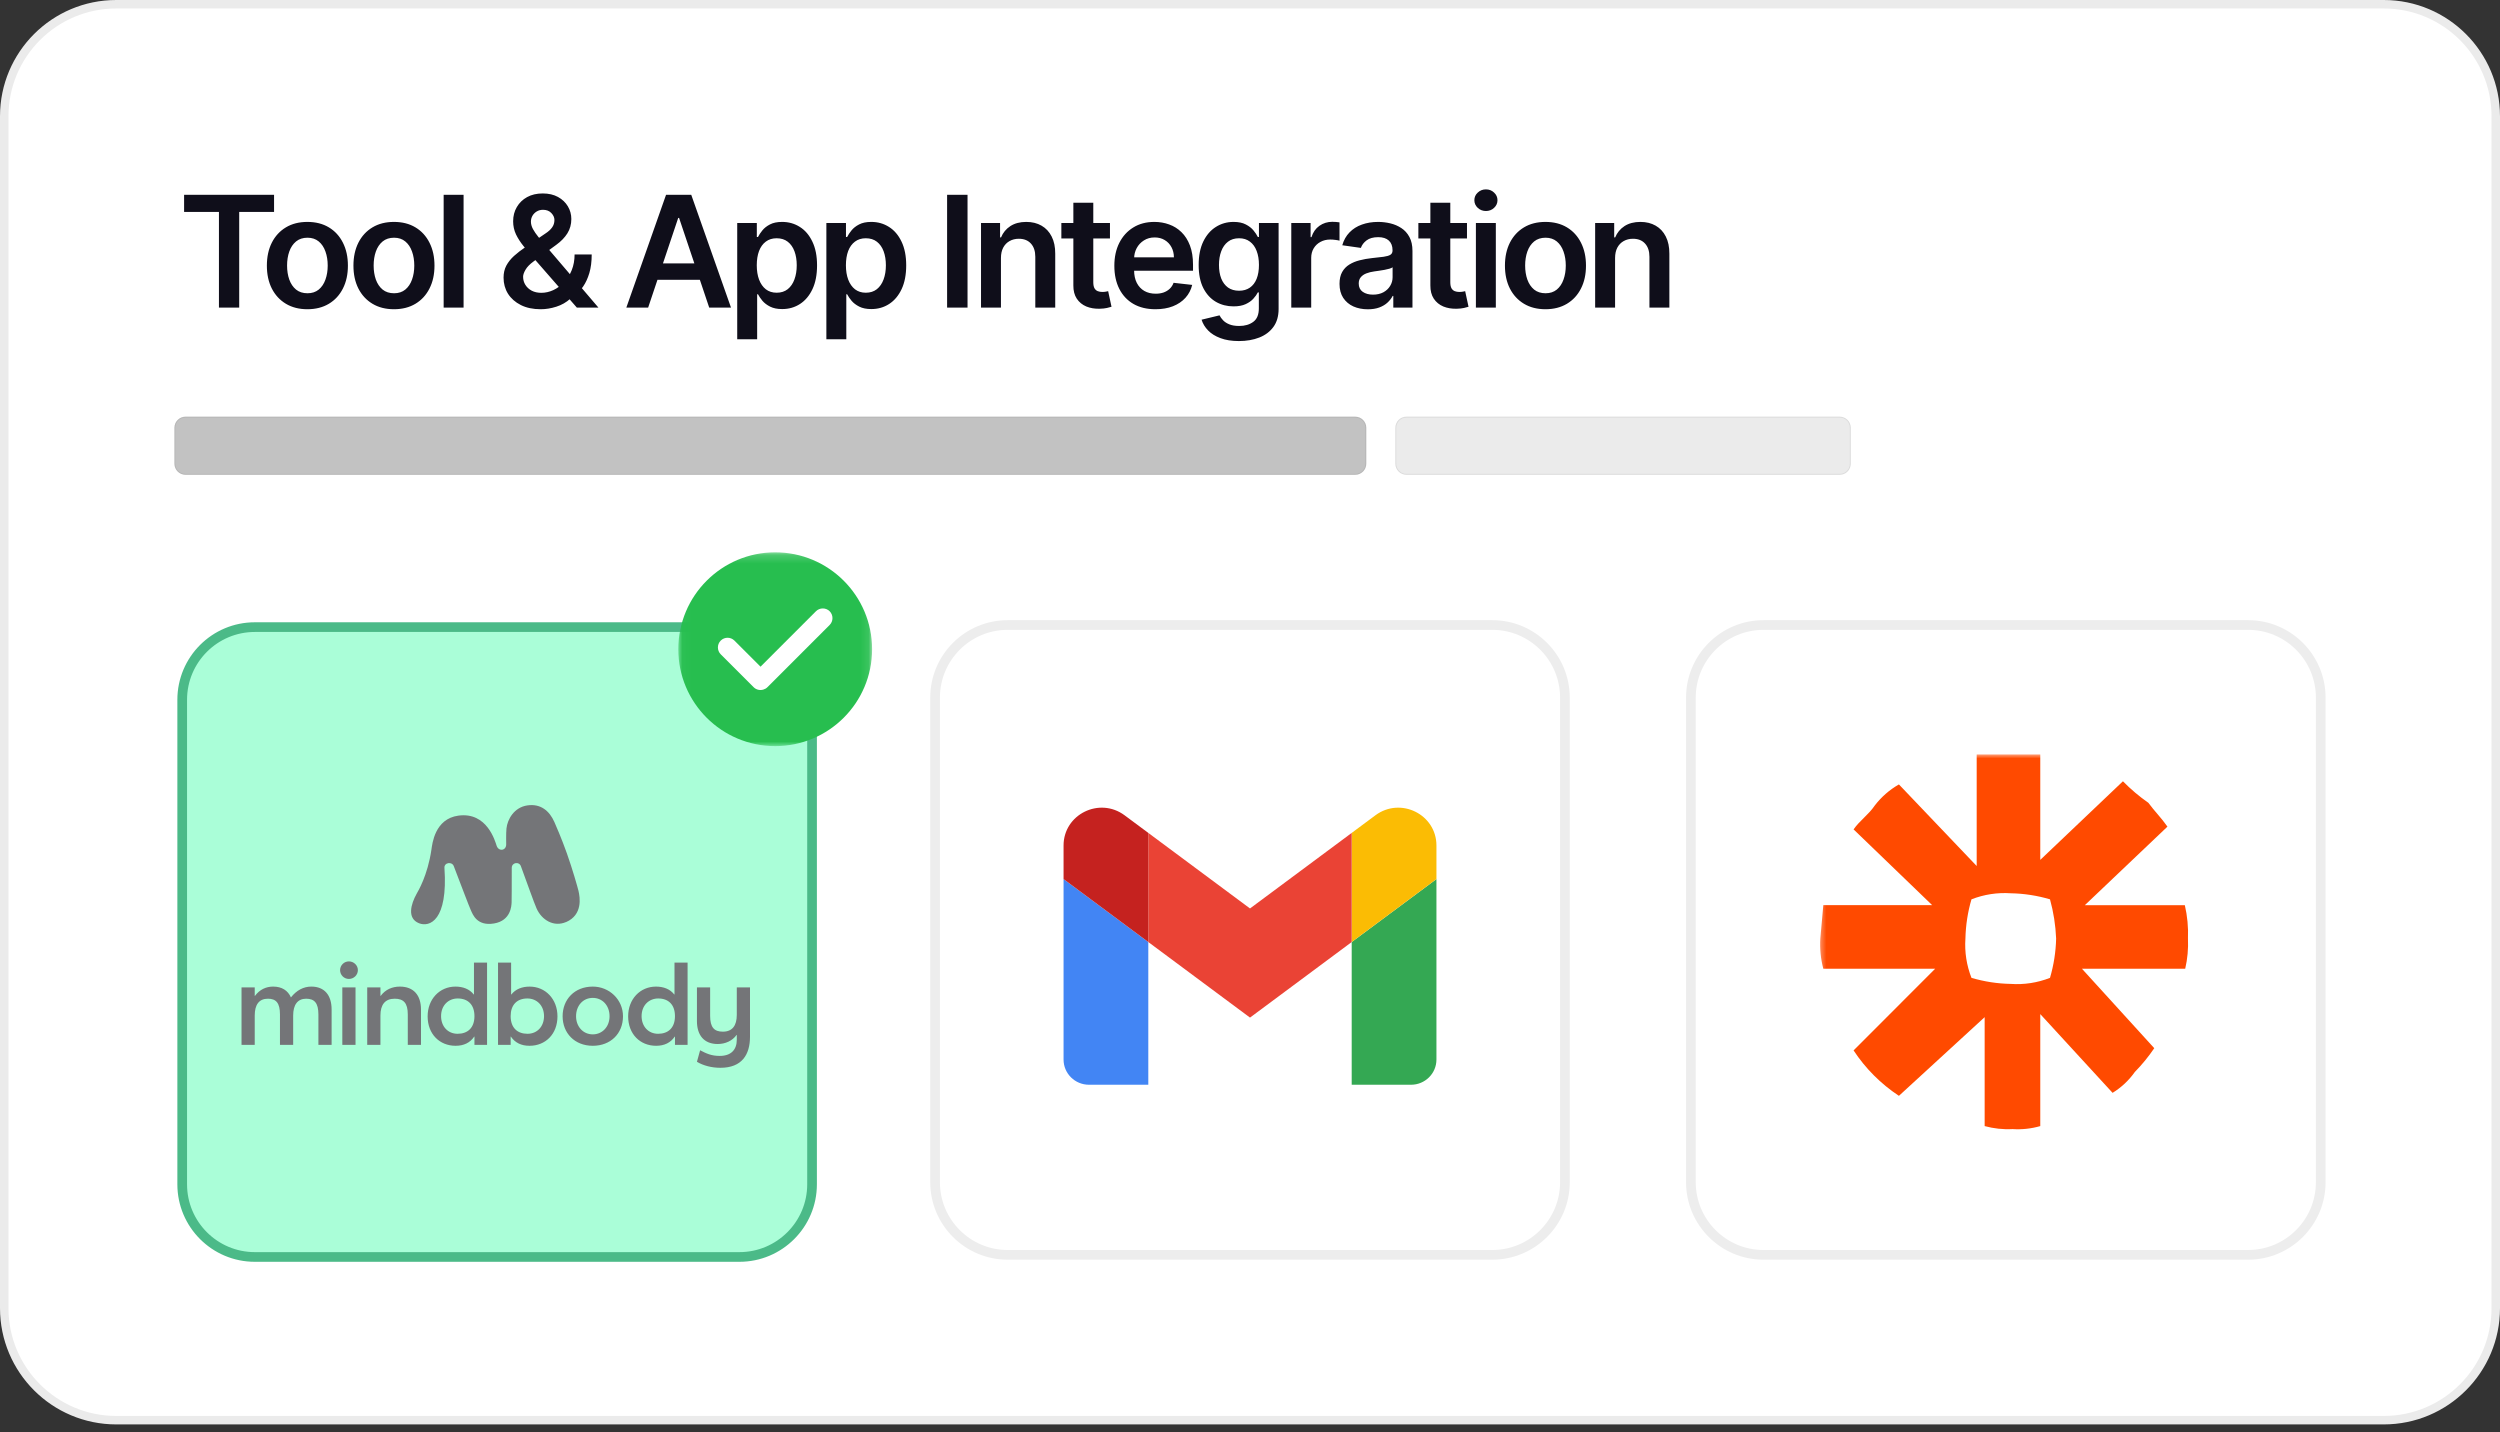 <svg width="295" height="169" viewBox="0 0 295 169" fill="none" xmlns="http://www.w3.org/2000/svg">
<rect x="0" y="0" width="295" height="169" fill="#333333" stroke="none"/>
<g clip-path="url(#clip0_19_730)">
<path d="M281.279 0.5H13.721C6.419 0.5 0.5 6.419 0.5 13.721V154.36C0.5 161.662 6.419 167.581 13.721 167.581H281.279C288.581 167.581 294.5 161.662 294.5 154.36V13.721C294.5 6.419 288.581 0.5 281.279 0.5Z" fill="white"/>
<path d="M281.279 0.5H13.721C6.419 0.5 0.5 6.419 0.5 13.721V154.36C0.5 161.662 6.419 167.581 13.721 167.581H281.279C288.581 167.581 294.5 161.662 294.5 154.36V13.721C294.5 6.419 288.581 0.5 281.279 0.5Z" stroke="#EBEBEB"/>
<path d="M21.723 25.01V22.989H32.339V25.01H28.226V36.295H25.835V25.01H21.723ZM36.272 36.489C35.297 36.489 34.453 36.275 33.738 35.846C33.024 35.417 32.469 34.818 32.075 34.047C31.685 33.276 31.491 32.375 31.491 31.344C31.491 30.313 31.685 29.41 32.075 28.635C32.469 27.86 33.024 27.258 33.738 26.829C34.453 26.4 35.297 26.186 36.272 26.186C37.246 26.186 38.091 26.4 38.806 26.829C39.52 27.258 40.072 27.86 40.462 28.635C40.856 29.41 41.053 30.313 41.053 31.344C41.053 32.375 40.856 33.276 40.462 34.047C40.072 34.818 39.52 35.417 38.806 35.846C38.091 36.275 37.246 36.489 36.272 36.489ZM36.285 34.605C36.813 34.605 37.255 34.46 37.61 34.17C37.965 33.876 38.23 33.481 38.403 32.988C38.581 32.494 38.669 31.944 38.669 31.338C38.669 30.727 38.581 30.175 38.403 29.681C38.23 29.183 37.965 28.787 37.61 28.492C37.255 28.198 36.813 28.05 36.285 28.05C35.744 28.05 35.293 28.198 34.934 28.492C34.578 28.787 34.312 29.183 34.135 29.681C33.961 30.175 33.875 30.727 33.875 31.338C33.875 31.944 33.961 32.494 34.135 32.988C34.312 33.481 34.578 33.876 34.934 34.17C35.293 34.46 35.744 34.605 36.285 34.605ZM46.488 36.489C45.513 36.489 44.669 36.275 43.954 35.846C43.239 35.417 42.685 34.818 42.291 34.047C41.901 33.276 41.706 32.375 41.706 31.344C41.706 30.313 41.901 29.41 42.291 28.635C42.685 27.86 43.239 27.258 43.954 26.829C44.669 26.4 45.513 26.186 46.488 26.186C47.462 26.186 48.307 26.4 49.021 26.829C49.736 27.258 50.288 27.86 50.678 28.635C51.072 29.41 51.269 30.313 51.269 31.344C51.269 32.375 51.072 33.276 50.678 34.047C50.288 34.818 49.736 35.417 49.021 35.846C48.307 36.275 47.462 36.489 46.488 36.489ZM46.501 34.605C47.029 34.605 47.471 34.46 47.826 34.17C48.181 33.876 48.445 33.481 48.619 32.988C48.796 32.494 48.885 31.944 48.885 31.338C48.885 30.727 48.796 30.175 48.619 29.681C48.445 29.183 48.181 28.787 47.826 28.492C47.471 28.198 47.029 28.05 46.501 28.05C45.959 28.05 45.509 28.198 45.149 28.492C44.794 28.787 44.528 29.183 44.35 29.681C44.177 30.175 44.09 30.727 44.09 31.338C44.09 31.944 44.177 32.494 44.35 32.988C44.528 33.481 44.794 33.876 45.149 34.17C45.509 34.46 45.959 34.605 46.501 34.605ZM54.702 22.989V36.295H52.351V22.989H54.702ZM63.805 36.489C62.896 36.489 62.114 36.325 61.46 35.996C60.806 35.666 60.301 35.223 59.946 34.664C59.595 34.101 59.42 33.466 59.42 32.76C59.42 32.228 59.528 31.756 59.745 31.344C59.966 30.933 60.269 30.552 60.654 30.201C61.044 29.85 61.495 29.501 62.006 29.155L64.364 27.55C64.71 27.325 64.972 27.087 65.15 26.835C65.332 26.584 65.423 26.29 65.423 25.952C65.423 25.666 65.302 25.395 65.059 25.14C64.821 24.884 64.492 24.756 64.072 24.756C63.79 24.756 63.541 24.824 63.324 24.958C63.112 25.088 62.945 25.259 62.824 25.471C62.707 25.683 62.649 25.909 62.649 26.147C62.649 26.437 62.729 26.732 62.889 27.03C63.054 27.329 63.266 27.639 63.526 27.959C63.79 28.28 64.072 28.62 64.37 28.979L70.614 36.295H68.067L62.883 30.357C62.497 29.906 62.125 29.462 61.765 29.025C61.41 28.587 61.118 28.133 60.888 27.66C60.663 27.184 60.55 26.669 60.55 26.114C60.55 25.486 60.695 24.925 60.986 24.432C61.276 23.934 61.681 23.542 62.2 23.256C62.724 22.97 63.337 22.827 64.039 22.827C64.741 22.827 65.343 22.966 65.845 23.243C66.347 23.52 66.735 23.888 67.008 24.347C67.281 24.806 67.417 25.306 67.417 25.848C67.417 26.476 67.261 27.039 66.95 27.537C66.638 28.031 66.205 28.479 65.65 28.882L62.961 30.85C62.519 31.171 62.203 31.496 62.012 31.825C61.822 32.15 61.726 32.427 61.726 32.656C61.726 33.007 61.815 33.326 61.993 33.611C62.17 33.897 62.419 34.127 62.74 34.3C63.065 34.469 63.444 34.553 63.877 34.553C64.353 34.553 64.823 34.447 65.286 34.235C65.75 34.019 66.172 33.711 66.553 33.313C66.934 32.914 67.237 32.438 67.463 31.883C67.688 31.325 67.801 30.705 67.801 30.025H69.821C69.821 30.866 69.728 31.598 69.542 32.221C69.355 32.84 69.115 33.365 68.82 33.793C68.526 34.218 68.214 34.558 67.885 34.813C67.781 34.887 67.681 34.961 67.586 35.034C67.491 35.108 67.391 35.181 67.287 35.255C66.82 35.679 66.272 35.991 65.644 36.191C65.02 36.39 64.407 36.489 63.805 36.489ZM76.481 36.295H73.908L78.593 22.989H81.568L86.258 36.295H83.686L80.132 25.718H80.028L76.481 36.295ZM76.566 31.078H83.582V33.014H76.566V31.078ZM86.992 40.037V26.316H89.305V27.966H89.442C89.563 27.723 89.734 27.466 89.955 27.193C90.176 26.916 90.475 26.68 90.851 26.485C91.228 26.285 91.709 26.186 92.294 26.186C93.064 26.186 93.76 26.383 94.379 26.777C95.003 27.167 95.496 27.745 95.86 28.512C96.228 29.274 96.412 30.209 96.412 31.318C96.412 32.414 96.233 33.345 95.873 34.112C95.514 34.878 95.024 35.463 94.405 35.866C93.786 36.269 93.084 36.47 92.3 36.47C91.728 36.47 91.254 36.375 90.877 36.184C90.501 35.993 90.197 35.764 89.968 35.495C89.743 35.223 89.567 34.965 89.442 34.722H89.344V40.037H86.992ZM89.299 31.305C89.299 31.951 89.39 32.516 89.572 33.001C89.758 33.486 90.024 33.865 90.371 34.138C90.721 34.406 91.146 34.541 91.644 34.541C92.164 34.541 92.599 34.402 92.95 34.125C93.301 33.843 93.565 33.46 93.742 32.975C93.924 32.485 94.015 31.929 94.015 31.305C94.015 30.686 93.926 30.136 93.749 29.655C93.571 29.174 93.307 28.797 92.956 28.525C92.605 28.252 92.168 28.115 91.644 28.115C91.141 28.115 90.715 28.247 90.364 28.512C90.013 28.776 89.747 29.146 89.565 29.622C89.388 30.099 89.299 30.66 89.299 31.305ZM97.512 40.037V26.316H99.825V27.966H99.961C100.082 27.723 100.253 27.466 100.474 27.193C100.695 26.916 100.994 26.68 101.371 26.485C101.748 26.285 102.228 26.186 102.813 26.186C103.584 26.186 104.279 26.383 104.899 26.777C105.522 27.167 106.016 27.745 106.38 28.512C106.748 29.274 106.932 30.209 106.932 31.318C106.932 32.414 106.752 33.345 106.393 34.112C106.033 34.878 105.544 35.463 104.924 35.866C104.305 36.269 103.604 36.47 102.82 36.47C102.248 36.47 101.774 36.375 101.397 36.184C101.02 35.993 100.717 35.764 100.487 35.495C100.262 35.223 100.087 34.965 99.961 34.722H99.864V40.037H97.512ZM99.818 31.305C99.818 31.951 99.909 32.516 100.091 33.001C100.277 33.486 100.544 33.865 100.89 34.138C101.241 34.406 101.665 34.541 102.163 34.541C102.683 34.541 103.118 34.402 103.469 34.125C103.82 33.843 104.084 33.46 104.262 32.975C104.444 32.485 104.535 31.929 104.535 31.305C104.535 30.686 104.446 30.136 104.268 29.655C104.091 29.174 103.827 28.797 103.476 28.525C103.125 28.252 102.687 28.115 102.163 28.115C101.661 28.115 101.234 28.247 100.884 28.512C100.533 28.776 100.266 29.146 100.084 29.622C99.907 30.099 99.818 30.66 99.818 31.305ZM114.169 22.989V36.295H111.758V22.989H114.169ZM118.112 30.448V36.295H115.76V26.316H118.008V28.011H118.125C118.354 27.453 118.72 27.009 119.223 26.68C119.729 26.35 120.355 26.186 121.1 26.186C121.789 26.186 122.389 26.333 122.9 26.628C123.415 26.922 123.814 27.349 124.095 27.907C124.381 28.466 124.522 29.144 124.517 29.941V36.295H122.166V30.305C122.166 29.638 121.992 29.116 121.646 28.739C121.304 28.362 120.829 28.174 120.223 28.174C119.812 28.174 119.446 28.265 119.125 28.447C118.809 28.624 118.56 28.882 118.378 29.22C118.201 29.558 118.112 29.967 118.112 30.448ZM130.976 26.316V28.135H125.24V26.316H130.976ZM126.656 23.925H129.008V33.293C129.008 33.609 129.056 33.852 129.151 34.021C129.25 34.185 129.38 34.298 129.541 34.359C129.701 34.419 129.878 34.45 130.073 34.45C130.221 34.45 130.355 34.439 130.476 34.417C130.602 34.395 130.697 34.376 130.762 34.359L131.158 36.197C131.033 36.24 130.853 36.288 130.619 36.34C130.39 36.392 130.108 36.422 129.775 36.431C129.185 36.448 128.655 36.359 128.183 36.165C127.711 35.965 127.336 35.658 127.059 35.242C126.786 34.826 126.652 34.307 126.656 33.683V23.925ZM136.339 36.489C135.339 36.489 134.475 36.282 133.747 35.866C133.024 35.446 132.467 34.852 132.077 34.086C131.687 33.315 131.493 32.407 131.493 31.364C131.493 30.337 131.687 29.436 132.077 28.661C132.471 27.881 133.021 27.275 133.727 26.842C134.433 26.404 135.263 26.186 136.216 26.186C136.831 26.186 137.411 26.285 137.957 26.485C138.507 26.68 138.992 26.983 139.412 27.394C139.836 27.806 140.17 28.33 140.412 28.966C140.655 29.599 140.776 30.352 140.776 31.227V31.948H132.597V30.363H138.522C138.518 29.913 138.42 29.512 138.23 29.161C138.039 28.806 137.773 28.527 137.43 28.323C137.093 28.12 136.699 28.018 136.248 28.018C135.767 28.018 135.345 28.135 134.981 28.369C134.617 28.598 134.334 28.901 134.13 29.278C133.931 29.651 133.829 30.06 133.825 30.506V31.89C133.825 32.47 133.931 32.968 134.143 33.384C134.355 33.795 134.652 34.112 135.033 34.333C135.414 34.549 135.86 34.657 136.372 34.657C136.714 34.657 137.023 34.61 137.301 34.514C137.578 34.415 137.818 34.27 138.022 34.079C138.225 33.889 138.379 33.653 138.483 33.371L140.679 33.618C140.54 34.198 140.276 34.705 139.886 35.138C139.501 35.567 139.007 35.9 138.405 36.139C137.803 36.373 137.114 36.489 136.339 36.489ZM146.191 40.245C145.346 40.245 144.621 40.13 144.015 39.9C143.408 39.675 142.921 39.372 142.553 38.991C142.185 38.609 141.929 38.187 141.786 37.724L143.904 37.211C143.999 37.406 144.138 37.598 144.32 37.789C144.502 37.984 144.746 38.144 145.054 38.27C145.366 38.4 145.758 38.464 146.23 38.464C146.897 38.464 147.449 38.302 147.887 37.977C148.324 37.657 148.543 37.128 148.543 36.392V34.502H148.426C148.304 34.744 148.127 34.993 147.893 35.249C147.663 35.504 147.358 35.718 146.977 35.892C146.6 36.065 146.126 36.152 145.554 36.152C144.788 36.152 144.092 35.972 143.469 35.612C142.849 35.249 142.356 34.707 141.988 33.988C141.624 33.265 141.442 32.36 141.442 31.273C141.442 30.177 141.624 29.252 141.988 28.499C142.356 27.741 142.852 27.167 143.475 26.777C144.099 26.383 144.794 26.186 145.561 26.186C146.145 26.186 146.626 26.285 147.003 26.485C147.384 26.68 147.687 26.916 147.913 27.193C148.138 27.466 148.309 27.723 148.426 27.966H148.556V26.316H150.875V36.457C150.875 37.31 150.671 38.016 150.264 38.575C149.857 39.134 149.301 39.551 148.595 39.829C147.889 40.106 147.087 40.245 146.191 40.245ZM146.21 34.307C146.708 34.307 147.133 34.185 147.484 33.943C147.835 33.7 148.101 33.352 148.283 32.897C148.465 32.442 148.556 31.896 148.556 31.26C148.556 30.632 148.465 30.082 148.283 29.61C148.105 29.137 147.841 28.771 147.49 28.512C147.144 28.247 146.717 28.115 146.21 28.115C145.686 28.115 145.249 28.252 144.898 28.525C144.547 28.797 144.283 29.172 144.105 29.648C143.928 30.121 143.839 30.658 143.839 31.26C143.839 31.87 143.928 32.405 144.105 32.864C144.287 33.319 144.554 33.674 144.905 33.93C145.26 34.181 145.695 34.307 146.21 34.307ZM152.371 36.295V26.316H154.651V27.979H154.755C154.937 27.403 155.249 26.959 155.69 26.647C156.136 26.331 156.645 26.173 157.217 26.173C157.347 26.173 157.492 26.179 157.652 26.192C157.817 26.201 157.953 26.216 158.062 26.238V28.401C157.962 28.366 157.804 28.336 157.587 28.31C157.375 28.28 157.169 28.265 156.97 28.265C156.541 28.265 156.156 28.358 155.814 28.544C155.476 28.726 155.21 28.979 155.015 29.304C154.82 29.629 154.722 30.004 154.722 30.428V36.295H152.371ZM161.402 36.496C160.77 36.496 160.2 36.383 159.694 36.158C159.191 35.929 158.793 35.591 158.498 35.145C158.208 34.699 158.063 34.148 158.063 33.495C158.063 32.931 158.167 32.466 158.375 32.098C158.583 31.73 158.866 31.435 159.226 31.214C159.585 30.993 159.99 30.826 160.441 30.714C160.895 30.597 161.365 30.512 161.85 30.461C162.435 30.4 162.909 30.346 163.273 30.298C163.637 30.246 163.901 30.168 164.066 30.064C164.235 29.956 164.319 29.789 164.319 29.564V29.525C164.319 29.036 164.174 28.657 163.884 28.388C163.594 28.12 163.176 27.985 162.63 27.985C162.054 27.985 161.597 28.111 161.259 28.362C160.926 28.613 160.701 28.91 160.584 29.252L158.388 28.94C158.561 28.334 158.847 27.827 159.245 27.42C159.644 27.009 160.131 26.701 160.707 26.498C161.283 26.29 161.92 26.186 162.617 26.186C163.098 26.186 163.576 26.242 164.053 26.355C164.529 26.467 164.964 26.654 165.359 26.913C165.753 27.169 166.069 27.518 166.307 27.959C166.55 28.401 166.671 28.953 166.671 29.616V36.295H164.41V34.924H164.332C164.189 35.201 163.988 35.461 163.728 35.703C163.472 35.942 163.15 36.134 162.76 36.282C162.374 36.425 161.922 36.496 161.402 36.496ZM162.013 34.768C162.485 34.768 162.894 34.675 163.241 34.489C163.587 34.298 163.854 34.047 164.04 33.735C164.23 33.423 164.326 33.083 164.326 32.715V31.539C164.252 31.6 164.126 31.656 163.949 31.708C163.776 31.76 163.581 31.805 163.364 31.844C163.148 31.883 162.933 31.918 162.721 31.948C162.509 31.979 162.325 32.005 162.169 32.026C161.818 32.074 161.504 32.152 161.227 32.26C160.95 32.368 160.731 32.52 160.571 32.715C160.41 32.906 160.33 33.152 160.33 33.456C160.33 33.889 160.488 34.216 160.804 34.437C161.121 34.657 161.523 34.768 162.013 34.768ZM173.104 26.316V28.135H167.367V26.316H173.104ZM168.784 23.925H171.135V33.293C171.135 33.609 171.183 33.852 171.278 34.021C171.378 34.185 171.508 34.298 171.668 34.359C171.828 34.419 172.006 34.45 172.201 34.45C172.348 34.45 172.482 34.439 172.604 34.417C172.729 34.395 172.825 34.376 172.89 34.359L173.286 36.197C173.16 36.24 172.981 36.288 172.747 36.34C172.517 36.392 172.236 36.422 171.902 36.431C171.313 36.448 170.782 36.359 170.31 36.165C169.838 35.965 169.464 35.658 169.186 35.242C168.914 34.826 168.779 34.307 168.784 33.683V23.925ZM174.156 36.295V26.316H176.508V36.295H174.156ZM175.338 24.899C174.966 24.899 174.645 24.776 174.377 24.529C174.108 24.278 173.974 23.977 173.974 23.626C173.974 23.271 174.108 22.97 174.377 22.723C174.645 22.472 174.966 22.346 175.338 22.346C175.715 22.346 176.036 22.472 176.3 22.723C176.568 22.97 176.703 23.271 176.703 23.626C176.703 23.977 176.568 24.278 176.3 24.529C176.036 24.776 175.715 24.899 175.338 24.899ZM182.364 36.489C181.39 36.489 180.545 36.275 179.831 35.846C179.116 35.417 178.562 34.818 178.167 34.047C177.778 33.276 177.583 32.375 177.583 31.344C177.583 30.313 177.778 29.41 178.167 28.635C178.562 27.86 179.116 27.258 179.831 26.829C180.545 26.4 181.39 26.186 182.364 26.186C183.339 26.186 184.183 26.4 184.898 26.829C185.613 27.258 186.165 27.86 186.555 28.635C186.949 29.41 187.146 30.313 187.146 31.344C187.146 32.375 186.949 33.276 186.555 34.047C186.165 34.818 185.613 35.417 184.898 35.846C184.183 36.275 183.339 36.489 182.364 36.489ZM182.377 34.605C182.906 34.605 183.347 34.46 183.703 34.17C184.058 33.876 184.322 33.481 184.495 32.988C184.673 32.494 184.762 31.944 184.762 31.338C184.762 30.727 184.673 30.175 184.495 29.681C184.322 29.183 184.058 28.787 183.703 28.492C183.347 28.198 182.906 28.05 182.377 28.05C181.836 28.05 181.385 28.198 181.026 28.492C180.671 28.787 180.404 29.183 180.227 29.681C180.054 30.175 179.967 30.727 179.967 31.338C179.967 31.944 180.054 32.494 180.227 32.988C180.404 33.481 180.671 33.876 181.026 34.17C181.385 34.46 181.836 34.605 182.377 34.605ZM190.579 30.448V36.295H188.227V26.316H190.475V28.011H190.592C190.822 27.453 191.187 27.009 191.69 26.68C192.197 26.35 192.822 26.186 193.567 26.186C194.256 26.186 194.856 26.333 195.367 26.628C195.882 26.922 196.281 27.349 196.562 27.907C196.848 28.466 196.989 29.144 196.985 29.941V36.295H194.633V30.305C194.633 29.638 194.46 29.116 194.113 28.739C193.771 28.362 193.297 28.174 192.69 28.174C192.279 28.174 191.913 28.265 191.592 28.447C191.276 28.624 191.027 28.882 190.845 29.22C190.668 29.558 190.579 29.967 190.579 30.448Z" fill="#0F0E1A"/>
<path d="M159.911 49.167H21.892C21.169 49.167 20.581 49.754 20.581 50.478V54.716C20.581 55.44 21.169 56.027 21.892 56.027H159.911C160.635 56.027 161.222 55.44 161.222 54.716V50.478C161.222 49.754 160.635 49.167 159.911 49.167Z" fill="#252525" fill-opacity="0.28"/>
<path d="M159.91 49.221H21.893C21.199 49.221 20.636 49.784 20.636 50.478V54.716C20.636 55.41 21.199 55.973 21.893 55.973H159.91C160.604 55.973 161.166 55.41 161.166 54.716V50.478C161.166 49.784 160.604 49.221 159.91 49.221Z" stroke="#252525" stroke-opacity="0.08" stroke-width="0.109"/>
<path d="M217.08 49.167H165.962C165.238 49.167 164.651 49.754 164.651 50.478V54.716C164.651 55.44 165.238 56.027 165.962 56.027H217.08C217.804 56.027 218.391 55.44 218.391 54.716V50.478C218.391 49.754 217.804 49.167 217.08 49.167Z" fill="#252525" fill-opacity="0.09"/>
<path d="M217.081 49.221H165.962C165.269 49.221 164.706 49.784 164.706 50.478V54.716C164.706 55.41 165.269 55.973 165.962 55.973H217.081C217.775 55.973 218.337 55.41 218.337 54.716V50.478C218.337 49.784 217.775 49.221 217.081 49.221Z" stroke="#252525" stroke-opacity="0.08" stroke-width="0.109"/>
<path d="M87.246 74H30.076C25.339 74 21.5 77.839 21.5 82.576V139.746C21.5 144.482 25.339 148.322 30.076 148.322H87.246C91.982 148.322 95.822 144.482 95.822 139.746V82.576C95.822 77.839 91.982 74 87.246 74Z" fill="#AAFED8" stroke="#4BBA88" stroke-width="1.143"/>
<path d="M176.085 73.75H118.914C114.178 73.75 110.339 77.589 110.339 82.326V139.496C110.339 144.232 114.178 148.072 118.914 148.072H176.085C180.821 148.072 184.661 144.232 184.661 139.496V82.326C184.661 77.589 180.821 73.75 176.085 73.75Z" stroke="#EDEDED" stroke-width="1.143"/>
<mask id="mask0_19_730" style="mask-type:luminance" maskUnits="userSpaceOnUse" x="80" y="65" width="23" height="24">
<path d="M102.907 65.174H80.039V88.043H102.907V65.174Z" fill="white"/>
</mask>
<g mask="url(#mask0_19_730)">
<path d="M91.473 88.043C97.788 88.043 102.907 82.923 102.907 76.608C102.907 70.294 97.788 65.174 91.473 65.174C85.158 65.174 80.039 70.294 80.039 76.608C80.039 82.923 85.158 88.043 91.473 88.043Z" fill="#27BE4F"/>
<path fill-rule="evenodd" clip-rule="evenodd" d="M97.169 74.476C97.16 74.487 97.15 74.497 97.139 74.507L90.562 81.085C90.422 81.225 90.252 81.321 90.072 81.373C89.68 81.49 89.235 81.396 88.93 81.091L85.045 77.206C84.604 76.765 84.6 76.035 85.045 75.59C85.491 75.144 86.217 75.144 86.662 75.589L89.742 78.669L96.283 72.128C96.728 71.683 97.457 71.686 97.9 72.128C98.343 72.571 98.343 73.303 97.9 73.745L97.169 74.476Z" fill="white"/>
</g>
<path d="M265.271 73.75H208.1C203.364 73.75 199.525 77.589 199.525 82.326V139.496C199.525 144.232 203.364 148.072 208.1 148.072H265.271C270.007 148.072 273.847 144.232 273.847 139.496V82.326C273.847 77.589 270.007 73.75 265.271 73.75Z" stroke="#EDEDED" stroke-width="1.143"/>
<g clip-path="url(#clip1_19_730)">
<mask id="mask1_19_730" style="mask-type:luminance" maskUnits="userSpaceOnUse" x="214" y="89" width="46" height="45">
<path d="M259.5 89H214.5V134H259.5V89Z" fill="white"/>
</mask>
<g mask="url(#mask1_19_730)">
<path d="M257.819 106.817H246.004L255.758 97.543C255.007 96.467 254.257 95.753 253.507 94.731C252.431 93.981 251.428 93.131 250.506 92.191L240.752 101.466V88.611C239.522 88.322 238.266 88.195 237 88.259C235.744 88.186 234.478 88.304 233.249 88.611V102.189L224.073 92.562C222.961 93.194 221.994 94.044 221.217 95.057C220.503 96.123 219.436 96.837 218.722 97.868L227.997 106.808H215.151L214.798 110.75C214.726 111.952 214.844 113.154 215.151 114.311H228.349L218.722 123.948C220.123 126.081 221.949 127.907 224.073 129.308L234.189 120.024V132.879C235.256 133.168 236.367 133.295 237.47 133.232C238.573 133.304 239.685 133.186 240.752 132.879V119.663L249.285 128.956C250.316 128.323 251.211 127.482 251.907 126.497C252.757 125.629 253.525 124.689 254.203 123.686L245.669 114.311H257.855C258.126 113.145 258.235 111.943 258.18 110.741C258.235 109.421 258.108 108.101 257.81 106.808L257.819 106.817ZM242.623 110.75C242.587 112.323 242.343 113.877 241.9 115.387C240.426 115.966 238.844 116.21 237.271 116.101C235.698 116.074 234.135 115.83 232.634 115.387C232.055 113.914 231.811 112.323 231.92 110.75C231.956 109.186 232.191 107.622 232.634 106.121C234.107 105.543 235.698 105.299 237.271 105.407C238.844 105.434 240.399 105.678 241.9 106.121C242.316 107.631 242.56 109.186 242.623 110.75Z" fill="#FF4A00"/>
</g>
</g>
<g clip-path="url(#clip2_19_730)">
<rect x="133.75" y="107.161" width="30.8" height="20.839" fill="white"/>
<path d="M128.5 128H135.5V111.161L125.5 103.732V125.028C125.5 126.67 126.843 128 128.5 128V128Z" fill="#4285F4"/>
<path d="M159.5 128H166.5C168.158 128 169.5 126.67 169.5 125.028V103.732L159.5 111.161V128Z" fill="#34A853"/>
<path d="M159.5 98.284V111.161L169.5 103.732V99.77C169.5 96.097 165.268 94 162.3 96.204L159.5 98.284Z" fill="#FBBC04"/>
<path fill-rule="evenodd" clip-rule="evenodd" d="M135.5 111.161V98.284L147.5 107.199L159.5 98.284V111.161L147.5 120.076L135.5 111.161Z" fill="#EA4335"/>
<path d="M125.5 99.77V103.732L135.5 111.161V98.284L132.7 96.204C129.732 94 125.5 96.097 125.5 99.77V99.77Z" fill="#C5221F"/>
</g>
<path d="M39.131 119.126V123.292H37.572V119.709C37.572 118.348 37.099 117.848 36.125 117.848C35.123 117.848 34.594 118.557 34.594 119.834V123.293H33.036V119.709C33.036 118.348 32.577 117.848 31.617 117.848C30.559 117.848 30.058 118.557 30.058 119.834V123.293H28.5V116.514H30.058V117.514H30.086C30.642 116.764 31.394 116.417 32.229 116.417C33.258 116.417 33.968 116.875 34.33 117.695C34.998 116.848 35.819 116.417 36.737 116.417C38.296 116.417 39.131 117.445 39.131 119.125V119.126ZM40.394 123.292H41.952V116.515H40.394V123.292ZM41.172 113.445C40.898 113.444 40.634 113.551 40.438 113.744C40.243 113.937 40.132 114.199 40.129 114.473C40.129 115.043 40.588 115.515 41.172 115.515C41.757 115.515 42.23 115.043 42.23 114.473C42.23 113.918 41.757 113.445 41.172 113.445ZM47.186 116.418C46.296 116.418 45.488 116.751 44.918 117.515H44.891V116.514H43.332V123.291H44.891V119.834C44.891 118.556 45.433 117.848 46.574 117.848C47.618 117.848 48.119 118.348 48.119 119.708V123.292H49.677V119.125C49.677 117.445 48.814 116.418 47.186 116.418ZM55.929 113.584H57.474V123.293H55.985V122.321H55.958C55.47 123.043 54.733 123.403 53.759 123.403C51.88 123.403 50.461 122.029 50.461 119.931C50.461 117.89 51.88 116.418 53.745 116.418C54.635 116.418 55.401 116.709 55.902 117.348H55.929V113.584ZM55.985 119.903C55.985 118.584 55.248 117.82 54.009 117.82C52.924 117.82 52.047 118.626 52.047 119.903C52.047 121.126 52.854 121.987 53.996 121.987C55.178 121.987 55.985 121.292 55.985 119.903ZM65.781 119.931C65.781 122.029 64.362 123.403 62.483 123.403C61.509 123.403 60.772 123.043 60.284 122.32H60.257V123.292H58.767V113.585H60.312V117.349H60.34C60.841 116.71 61.607 116.419 62.497 116.419C64.362 116.419 65.781 117.891 65.781 119.932L65.781 119.931ZM64.195 119.904C64.195 118.626 63.318 117.82 62.232 117.82C60.994 117.82 60.257 118.584 60.257 119.903C60.257 121.292 61.064 121.987 62.246 121.987C63.388 121.987 64.195 121.126 64.195 119.904ZM73.513 119.92C73.512 121.974 72.038 123.403 69.951 123.403C67.808 123.403 66.389 121.904 66.389 119.918C66.389 117.925 67.798 116.428 69.929 116.418C71.898 116.408 73.515 117.954 73.513 119.92ZM71.927 119.918C71.927 118.626 71.064 117.751 69.951 117.751C68.768 117.751 67.975 118.696 67.975 119.918C67.975 121.112 68.782 122.056 69.951 122.056C71.05 122.056 71.927 121.181 71.927 119.918ZM79.591 113.584H81.135V123.293H79.647V122.321H79.619C79.131 123.043 78.394 123.403 77.42 123.403C75.541 123.403 74.122 122.029 74.122 119.931C74.122 117.89 75.541 116.418 77.406 116.418C78.296 116.418 79.062 116.709 79.563 117.348H79.591V113.584ZM79.646 119.903C79.646 118.584 78.909 117.82 77.67 117.82C76.584 117.82 75.708 118.626 75.708 119.903C75.708 121.126 76.515 121.987 77.656 121.987C78.839 121.987 79.646 121.292 79.646 119.903ZM86.941 116.515V119.751C86.941 121.028 86.412 121.737 85.299 121.737C84.283 121.737 83.796 121.237 83.796 119.876V116.514H82.238V120.486C82.238 122.166 83.087 123.194 84.687 123.194C85.564 123.194 86.413 122.833 86.913 122.125H86.942V122.681C86.942 123.875 86.26 124.598 84.924 124.598C83.95 124.598 83.352 124.32 82.614 123.931L82.239 125.291C83.003 125.75 83.992 126 85.007 126C87.54 126 88.5 124.458 88.5 122.333V116.514H86.942L86.941 116.515ZM66.793 108.801C65.347 109.423 63.922 108.57 63.311 107.186C63.002 106.488 62.209 104.223 61.463 102.204C61.248 101.622 60.388 101.777 60.388 102.4C60.388 104.334 60.383 106.341 60.37 106.513C60.345 106.863 60.3 108.638 58.284 108.971C56.271 109.304 55.783 107.893 55.565 107.416C55.316 106.87 54.412 104.456 53.546 102.207C53.32 101.615 52.384 101.786 52.445 102.417C52.874 108.655 50.678 109.434 49.445 108.943C48.005 108.369 48.483 106.69 49.163 105.464C49.327 105.168 50.455 103.334 50.908 100.255C51.01 99.571 51.3 96.621 54.098 96.243C57.477 95.786 58.424 99.27 58.602 99.796C58.839 100.511 59.731 100.39 59.731 99.636C59.731 99.636 59.704 98.323 59.763 97.763C59.876 96.679 60.663 95.268 62.229 95.037C63.794 94.806 64.838 95.684 65.416 96.997C65.577 97.361 66.277 98.962 66.891 100.694C67.573 102.623 68.161 104.698 68.26 105.116C68.449 105.911 68.772 107.953 66.796 108.806L66.793 108.8V108.801Z" fill="#747578"/>
</g>
<defs>
<clipPath id="clip0_19_730">
<rect width="295" height="169" fill="white"/>
</clipPath>
<clipPath id="clip1_19_730">
<rect width="45" height="45" fill="white" transform="translate(214.5 89)"/>
</clipPath>
<clipPath id="clip2_19_730">
<rect width="44" height="34" fill="white" transform="translate(125.5 94)"/>
</clipPath>
</defs>
</svg>
